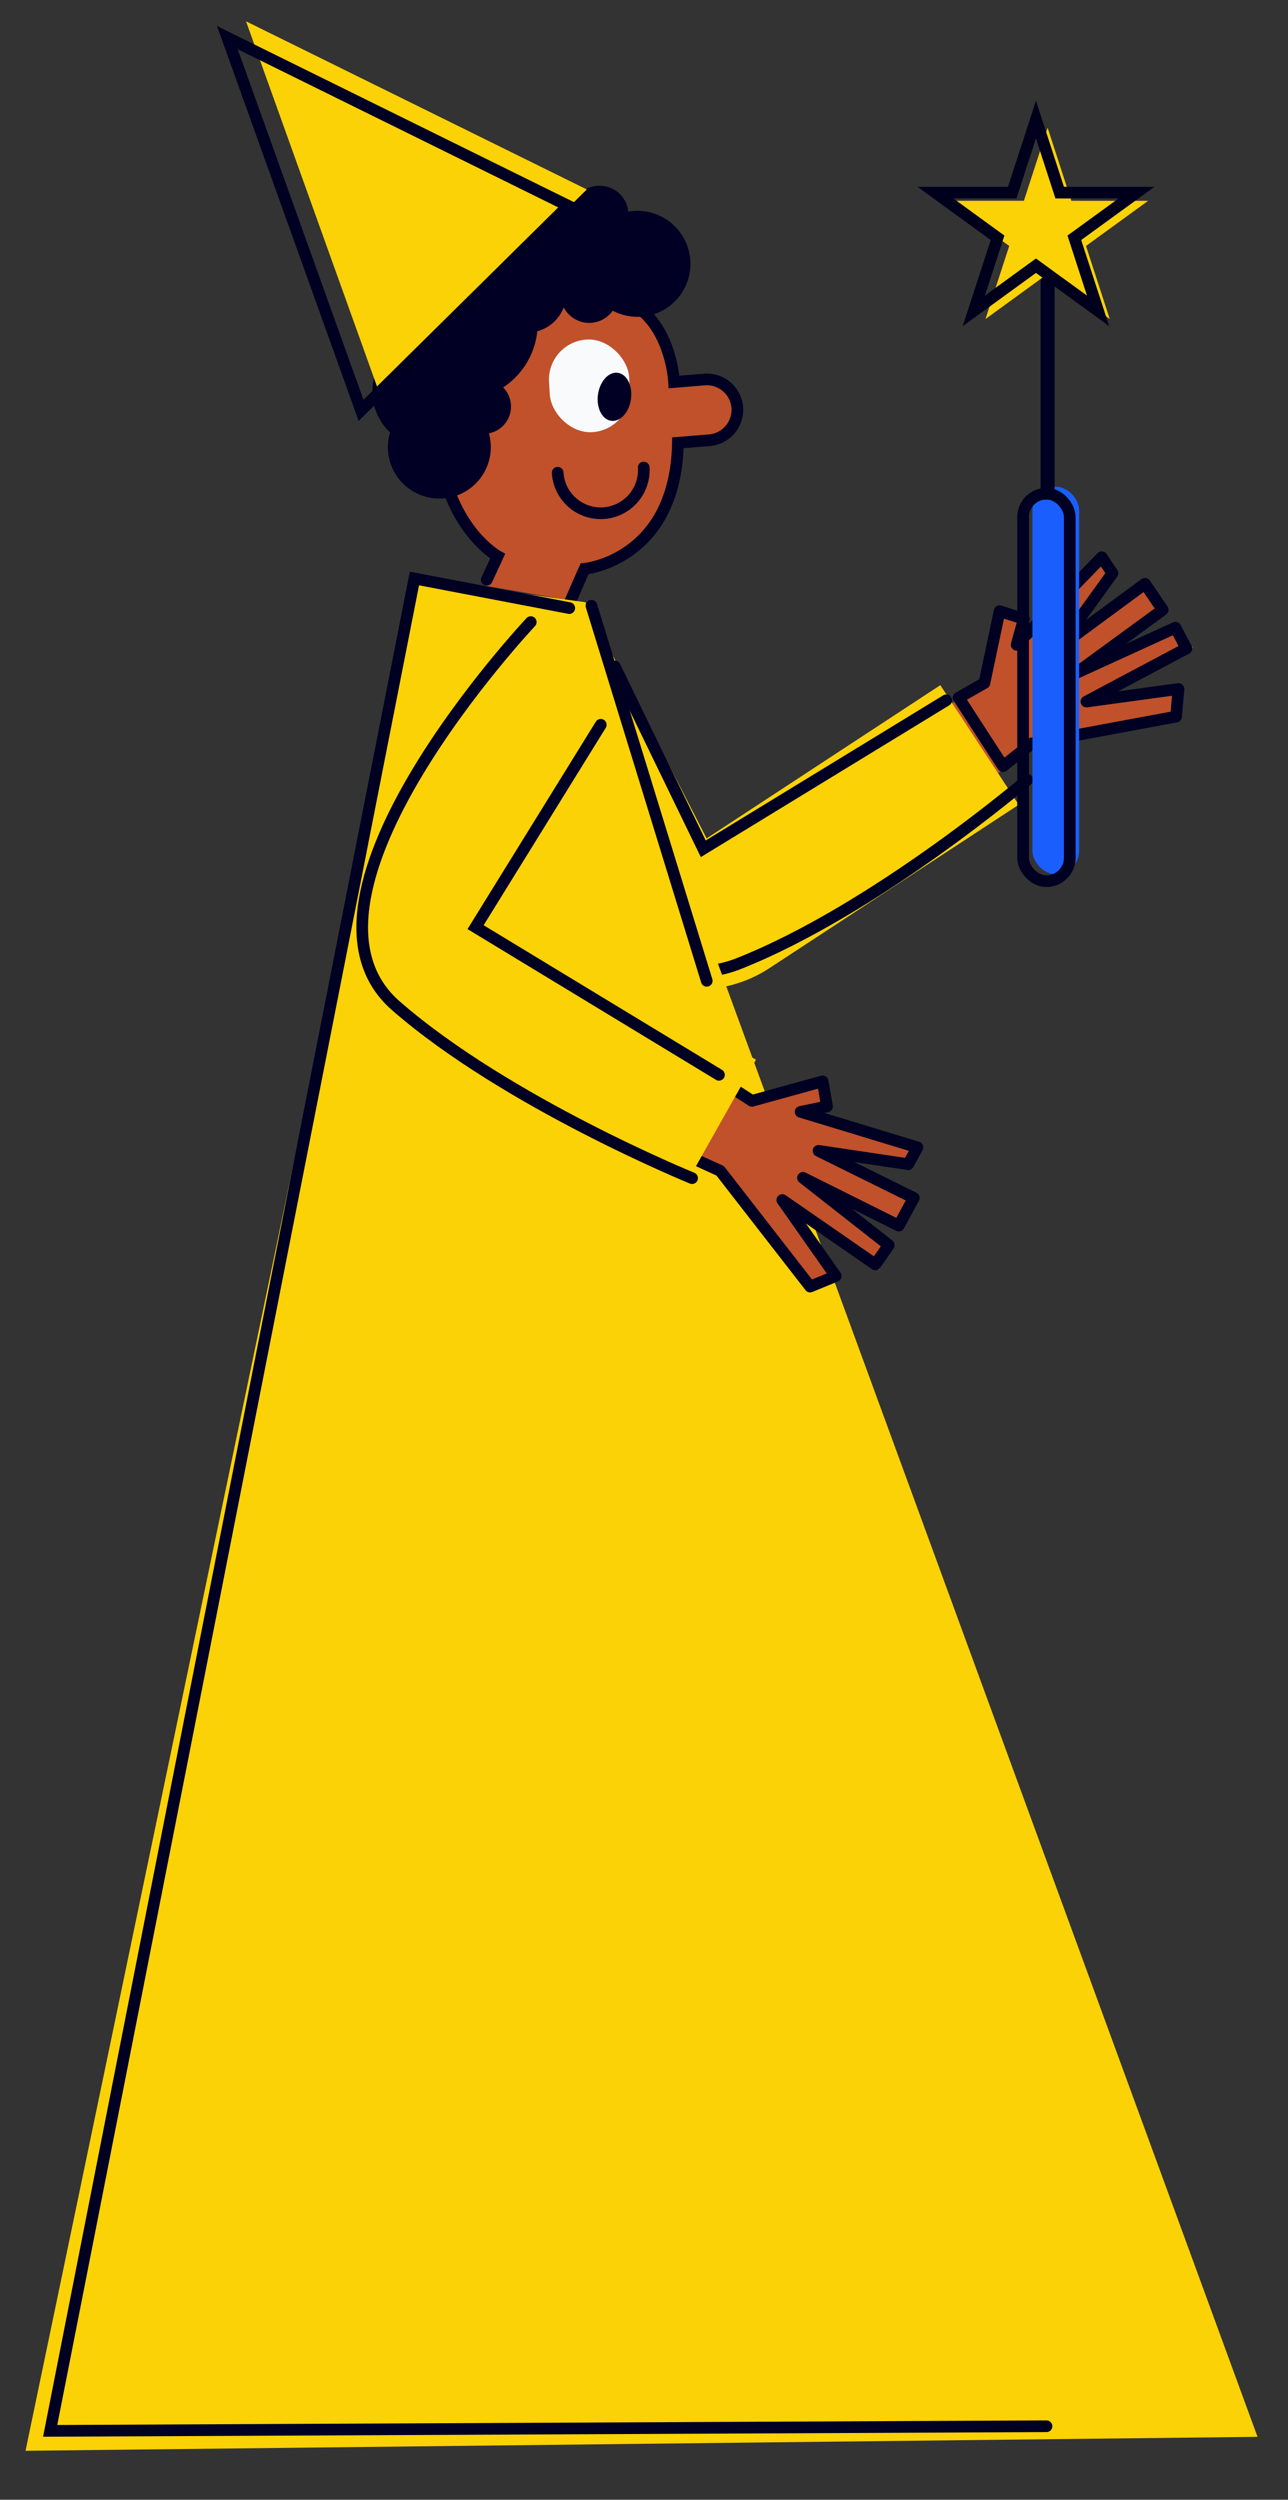 <svg id="Capa_1" data-name="Capa 1" xmlns="http://www.w3.org/2000/svg" viewBox="0 0 552 1071"><rect x="0" y="0" width="552" height="1071" fill="#333333" stroke="none"/><title>Mesa de trabajo 31</title><polygon points="465.53 300.83 506.23 293.03 504.02 307.18 442.67 320.25 442.62 320.19 429.11 330.19 381.36 365.55 360.09 336.83 419.77 292.64 428.22 262.08 439.62 263.74 435.79 276.94 471.3 237.26 478.33 244.52 453.71 277.33 489.91 249.33 498.18 261.45 461.67 288.23 502.92 267.36 511.33 277.5 465.53 300.83" fill="#c0512b"/><path d="M436.6,344.78l-106.83,70a55.28,55.28,0,0,1-44,7.38h-.06A55.3,55.3,0,0,1,266.29,413l-.08,0a64.68,64.68,0,0,1-9.32-9l-3-3.77L181,308.27,254,264l48.84,95.21L403,293.55Z" fill="#fbd206"/><polyline points="263.47 285.53 301.4 363.65 405.51 300.05" fill="none" stroke="#002" stroke-linecap="round" stroke-miterlimit="10" stroke-width="5"/><path d="M212.23,326.5s45.52,109.56,104.18,86.42S440.3,334.07,440.3,334.07" fill="none" stroke="#002" stroke-linecap="round" stroke-miterlimit="10" stroke-width="5"/><polygon points="428.4 261.85 438.8 265.14 435.68 276.24 472.18 238.75 476.76 245.61 454.04 277.11 490.71 250.11 498.29 261.28 461.24 288.34 503.75 268.92 508.46 277.82 465.62 300.58 505.07 295.19 504.03 307.02 442.29 318.48 429.85 328.24 410.86 298.92 421.89 292.64 428.4 261.85" fill="none" stroke="#002" stroke-linecap="round" stroke-linejoin="round" stroke-width="5"/><path d="M314.69,176.33a13,13,0,0,1-12.18,12.93L290.2,190l.15,2.44a50.1,50.1,0,0,1-40.48,52.23l-4.64,12.73L208.16,251s2.42-6.79,4.67-12.93a50,50,0,0,1-23.5-39.49l-1.75-28.84a50.1,50.1,0,0,1,47-53l1-.06a50.12,50.12,0,0,1,53.05,47l0,.5,12.3-.75a13,13,0,0,1,13.74,12.17C314.69,175.79,314.69,176.06,314.69,176.33Z" fill="#c0512b"/><rect x="235.44" y="145.43" width="34.39" height="39.76" rx="17.19" transform="translate(-9.55 15.6) rotate(-3.47)" fill="#f8fafc"/><ellipse cx="263.33" cy="169.98" rx="10.38" ry="7.14" transform="translate(58.95 407.62) rotate(-82.14)" fill="#010024"/><path d="M216.63,111.53l-.07,0a.2.2,0,0,1,0-.11Z" fill="#010024"/><path d="M216.63,111.53l-.07,0a.2.2,0,0,1,0-.11Z" fill="#010024"/><path d="M216.63,111.53l-.07,0a.2.2,0,0,1,0-.11Z" fill="#010024"/><path d="M295.85,111.66a22.71,22.71,0,0,0-24-21.29,22.07,22.07,0,0,0-2.59.31,12.32,12.32,0,0,0-24.52,0A20.81,20.81,0,0,0,226,92.58a16.21,16.21,0,0,0-28.06,12c0,.25,0,.5.07.75-.87,0-1.74,0-2.62,0a33.08,33.08,0,0,0-31,35,32.62,32.62,0,0,0,2.34,10.36,24,24,0,0,0,.42,34.55,22.06,22.06,0,1,0,43.16,5,21.59,21.59,0,0,0-.77-4.59A11.68,11.68,0,0,0,215.65,166a33,33,0,0,0,14.62-24.08A16.89,16.89,0,0,0,241.6,131.7a12.31,12.31,0,0,0,21,1.41,22.7,22.7,0,0,0,33.27-21.45Zm-79.29-.08a.2.2,0,0,1,0-.11l.08.06Z" fill="#010024"/><path d="M275.88,200.3a18.49,18.49,0,0,1-17.34,19.57h0A18.49,18.49,0,0,1,239,202.54" fill="none" stroke="#010024" stroke-linecap="round" stroke-miterlimit="10" stroke-width="5"/><path d="M240.53,266.5l10-22.79s39.1-3.7,40-54l13.57-1.1A13.07,13.07,0,0,0,316,175h0a13.07,13.07,0,0,0-14.11-12.4l-13,1.07s-1.29-26.58-20.64-34.78" fill="none" stroke="#002" stroke-linecap="round" stroke-miterlimit="10" stroke-width="5"/><path d="M208.61,248.4l4.67-10.1s-15.85-8.8-22.62-33.66" fill="none" stroke="#010024" stroke-linecap="round" stroke-miterlimit="10" stroke-width="5"/><polygon points="538.94 1044.04 10.94 1050.02 177.97 248.02 250.97 258.03 538.94 1044.04" fill="#fbd206"/><polyline points="448.5 1039.5 21.5 1041.48 177.61 247.85 243.97 260.53" fill="none" stroke="#002" stroke-linecap="round" stroke-miterlimit="10" stroke-width="5"/><polygon points="350.45 492.88 391.94 512.17 384.97 525.09 344.42 504.96 381.91 532.01 376.76 544.14 335 514.17 360.62 546.75 347.04 551.28 307.25 502.78 307.28 502.71 292.19 495.31 238.85 469.13 254.6 437.04 321.26 469.76 352.29 463.23 356.05 474.13 342.57 476.79 394.12 490.1 390.9 499.68 350.45 492.88" fill="#c0512b"/><polygon points="352.58 463.29 354.43 474.04 343.13 476.36 393.2 491.57 389.21 498.79 350.8 493.07 391.62 513.25 385.18 525.11 344.13 504.63 380.9 533.46 375.16 541.74 335.27 514.14 358.17 546.71 347.19 551.22 308.65 501.63 294.26 495.06 311.59 464.74 322.23 471.65 352.58 463.29" fill="none" stroke="#002" stroke-linecap="round" stroke-linejoin="round" stroke-width="5"/><line x1="253.47" y1="259.53" x2="302.89" y2="420.22" fill="none" stroke="#002" stroke-linecap="round" stroke-miterlimit="10" stroke-width="5"/><rect x="442.47" y="208.54" width="20" height="166" rx="10" fill="#1a5ffe"/><rect x="438.47" y="211.53" width="20" height="166" rx="10" fill="none" stroke="#002" stroke-linecap="round" stroke-miterlimit="10" stroke-width="5"/><rect x="445.97" y="100.03" width="6" height="114" fill="#002"/><polygon points="162.74 168.83 105.44 9.13 251.49 81.17 162.74 168.83" fill="#fbd206"/><polygon points="154.74 175.83 97.44 16.13 243.49 88.17 154.74 175.83" fill="none" stroke="#002" stroke-linecap="round" stroke-miterlimit="10" stroke-width="5"/><polygon points="448.98 54.73 459.15 86.03 492.06 86.04 465.43 105.38 475.61 136.69 448.98 117.34 422.35 136.69 432.52 105.38 405.89 86.03 438.81 86.03 448.98 54.73" fill="#fbd206"/><polygon points="443.98 51.23 454.15 82.53 487.06 82.54 460.43 101.88 470.61 133.19 443.98 113.84 417.35 133.19 427.52 101.88 400.89 82.53 433.81 82.53 443.98 51.23" fill="none" stroke="#00001d" stroke-miterlimit="10" stroke-width="5"/><path d="M324,454l-30.08,53.36L182.6,444.66a55.32,55.32,0,0,1-26.8-35.81.29.29,0,0,0,0-.09,55.41,55.41,0,0,1-.57-22,63.15,63.15,0,0,1,3.58-11.86l2-4.4,48.13-107L260,303l-40.47,92.16Z" fill="#fbd206"/><polyline points="257.47 310.53 203.82 397.23 308.13 460.5" fill="none" stroke="#002" stroke-linecap="round" stroke-miterlimit="10" stroke-width="5"/><path d="M227.47,266.53s-111,118-57.8,164.4c47.52,41.45,126.94,73.84,126.94,73.84" fill="none" stroke="#002" stroke-linecap="round" stroke-miterlimit="10" stroke-width="5"/></svg>